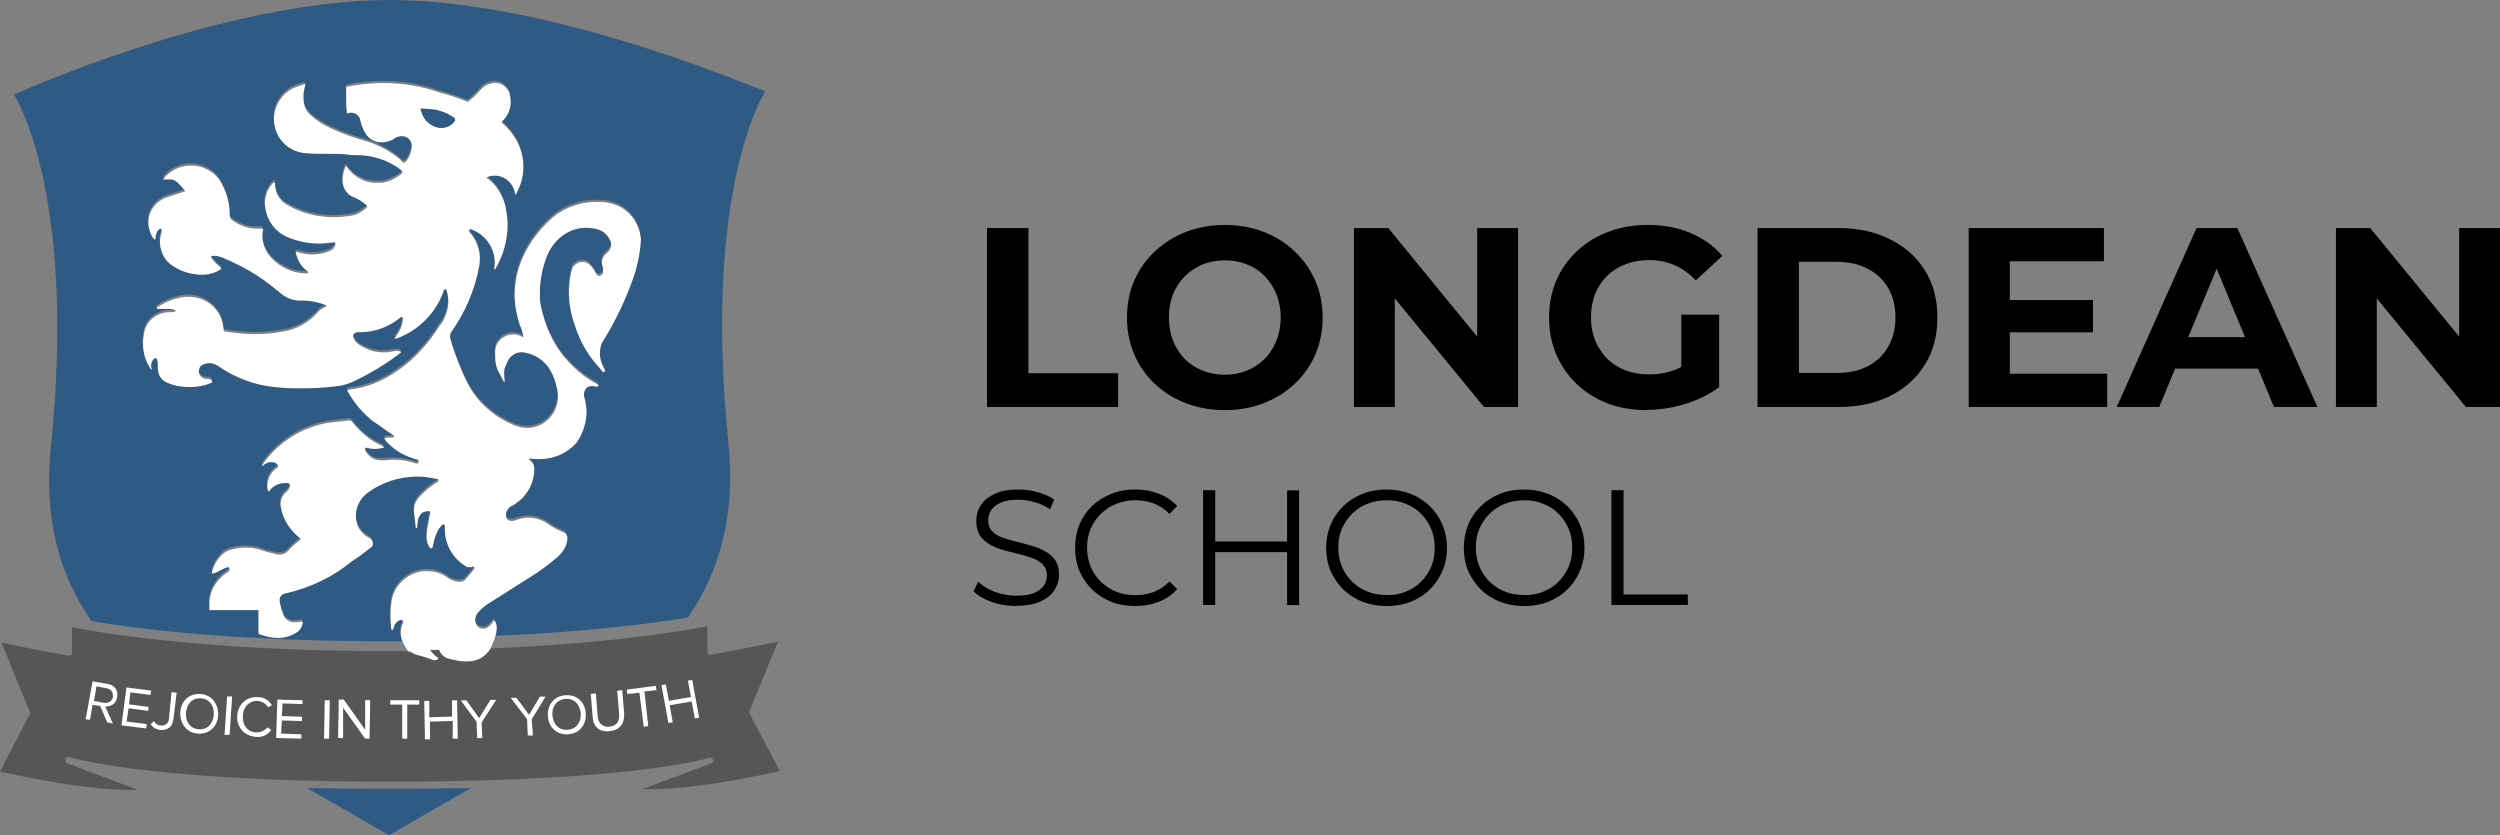<?xml version="1.0" encoding="UTF-8"?>
<svg xmlns="http://www.w3.org/2000/svg" xmlns:xlink="http://www.w3.org/1999/xlink" id="Layer_2" data-name="Layer 2" viewBox="0 0 183.61 61.36">
  <rect x="0" y="0" width="183.61" height="61.36" fill="#808080" stroke="none"/>
  <defs>
    <style>
      .cls-1 {
        fill: #fff;
      }

      .cls-2 {
        fill: none;
      }

      .cls-3 {
        fill: #565656;
      }

      .cls-4 {
        fill: #2f5a84;
      }

      .cls-5 {
        clip-path: url(#clippath);
      }
    </style>
    <clipPath id="clippath">
      <rect class="cls-2" width="57.28" height="61.36"></rect>
    </clipPath>
  </defs>
  <g id="Layer_1-2" data-name="Layer 1">
    <g>
      <g class="cls-5">
        <g>
          <path class="cls-1" d="M6.52,48.37l24.49,1.65,19.19-1.39,2.37,2.63-1.08,2.78s-28.61,2.06-35.19.98c-6.58-1.08-11.06-1.65-11.06-1.65l1.29-4.99Z"></path>
          <path class="cls-3" d="M41.54,51.33c-.65.05-1.02.56-.97,1.2.05.65.46,1.11,1.11,1.07.65-.05,1.02-.56.97-1.2-.05-.65-.46-1.11-1.11-1.07Z"></path>
          <path class="cls-3" d="M55.06,52.4s-.05-.14,0-.19l2.08-5.09c-1.48.32-3.43.69-4.91.97-.05,0-.14,0-.19-.05s-.09-.09-.09-.19v-1.85c-1.25.23-6.67,1.25-15.93,1.62v.05c-.37.6-.97.93-1.67.93h-.14c-.42,0-.79-.09-1.2-.19-.32-.05-.65-.32-.74-.65h-.69c.19.23.37.42.56.56l.05.05v.05s-.14.09-.23.09h-.09c-.37-.14-.79-.28-1.16-.37-.23-.05-.46-.19-.65-.32h-2.73c-13.01-.09-20.56-1.44-22.04-1.76v1.85c0,.09-.05.14-.09.19-.05.05-.14.05-.19.05-2.08-.37-3.7-.69-4.91-.97l2.08,5.09s.05.14,0,.19l-2.18,4.21c1.3.28,6.48,1.44,10.14,1.34l-5.19-1.94c-.09-.05-.14-.09-.14-.19s0-.14.05-.23c.05-.05.19-.09.23-.05.05,0,5.23,1.71,22.23,1.81h2.64c16.02-.09,21.58-1.57,22.13-1.76.14-.05.23.05.28.14.05.14,0,.23-.14.28l-5.09,1.9c3.7.09,8.89-1.07,10.14-1.34l-2.22-4.21ZM8.61,51.2c-.09.51-.46.69-.88.69l.56,1.25-.42-.09-.51-1.2-.56-.09-.19,1.11-.32-.05.51-2.78,1.11.19c.51.09.79.46.69.97ZM10.88,52.21l-1.44-.19-.14.97,1.48.19-.05.32-1.81-.23.37-2.78,1.81.23-.05.32-1.48-.19-.09.88,1.44.19-.05.28ZM12.73,52.82c-.05.6-.46.83-.97.79-.28-.05-.51-.14-.69-.42l.23-.23c.09.14.23.32.51.32.32.05.6-.19.6-.51l.19-1.94.37.05-.23,1.94ZM14.54,53.88c-.83-.05-1.34-.74-1.3-1.57.05-.83.65-1.39,1.48-1.34.83.05,1.34.74,1.3,1.57-.05.83-.65,1.39-1.48,1.34ZM16.86,53.97h-.37l.19-2.82h.37l-.19,2.82ZM18.85,53.79c.32,0,.6-.14.79-.37l.28.19c-.23.32-.6.56-1.11.51-.79-.05-1.44-.65-1.39-1.53.05-.88.69-1.44,1.53-1.39.51,0,.83.28,1.02.6l-.28.14c-.14-.23-.42-.42-.74-.46-.6-.05-1.11.42-1.11,1.11-.05.69.37,1.2,1.02,1.2ZM22.23,51.71l-1.48-.05-.05.93,1.48.05v.32l-1.48-.05-.05.97,1.48.05v.32l-1.85-.05.09-2.82,1.85.05v.28ZM24.17,54.25h-.37l.05-2.82h.37l-.05,2.82ZM27.14,54.25h-.32l-1.62-2.27v2.22h-.37l.05-2.82h.37l1.57,2.22v-2.18h.37l-.05,2.82ZM29.91,54.25h-.37v-2.5h-.88v-.32h2.13v.32h-.88v2.5ZM33.25,54.25v-1.3l-1.67.05v1.3h-.37l-.05-2.82h.37v1.2l1.67-.05v-1.2h.37l.05,2.82h-.37ZM35.42,54.21h-.37l-.05-1.2-1.16-1.57h.42l.93,1.3.83-1.34h.42l-1.07,1.67.05,1.16ZM39.13,54.02h-.37l-.05-1.2-1.2-1.57h.42l.93,1.25.79-1.34h.42l-1.02,1.67.09,1.2ZM41.72,53.93c-.83.05-1.44-.51-1.48-1.34-.05-.83.46-1.48,1.3-1.53.83-.05,1.44.51,1.48,1.34.05.83-.46,1.48-1.3,1.53ZM44.78,53.7c-.74.09-1.2-.32-1.25-1.02l-.14-1.71.37-.05.14,1.71c.05.51.37.79.88.74.51-.05.74-.42.69-.93l-.14-1.71.37-.05.14,1.71c.05.74-.32,1.25-1.07,1.3ZM47.6,53.33l-.32.05-.32-2.5-.88.09-.05-.32,2.13-.28.05.32-.88.09.28,2.55ZM51.03,52.77l-.23-1.25-1.62.28.23,1.25-.32.05-.51-2.78.32-.05.23,1.2,1.62-.28-.23-1.2.32-.05.51,2.78-.32.05Z"></path>
          <path class="cls-3" d="M7.83,50.55l-.74-.14-.19,1.07.74.14c.32.05.6-.14.65-.42.05-.37-.14-.6-.46-.65Z"></path>
          <path class="cls-3" d="M14.77,51.29c-.65-.05-1.07.42-1.11,1.07-.05.65.32,1.16.93,1.2.65.05,1.07-.42,1.11-1.07.05-.65-.32-1.16-.93-1.2Z"></path>
          <path class="cls-4" d="M33.43,8.84v-.05s0-.09-.05-.14c-.51-.37-1.11-.6-1.76-.65l-.74-.05c.05.32.19.65.42.93.28.28.6.46.97.51h.14c.46,0,.83-.23,1.02-.56Z"></path>
          <path class="cls-4" d="M3.75,32.69c-.56,5.42.6,9.49,2.96,12.92,2.96.51,9.91,1.44,20.61,1.48h2.27c-.09-.23-.19-.46-.19-.74s.05-.56.19-.79v-.05s-.05-.14-.14-.14h-.05c-.19.05-.32.19-.42.32-.05.09-.09.23-.14.37l-.05.05s-.09-.05-.09-.05c0-.28-.05-.6-.05-.93,0-.28,0-.6.05-.93.09-1.25,1.11-2.27,2.36-2.41h.28c.56,0,1.07.14,1.48.46.28.19.56.32.88.32h.05c.14,0,.32-.05.42-.19.23-.28.46-.51.65-.79v-.05s-.05-.09-.09-.09h-.05s-.14.05-.23.05-.19,0-.23-.05c-.97-.56-1.57-1.57-1.57-2.69v-.32s-.05-.09-.09-.09h-.05c-.14.09-.28.28-.37.42-.19.37-.32.79-.37,1.16,0,.09-.05.14-.14.19h-.05c-.19-.23-.28-.51-.28-.79v-.05c0-.46.09-.88.19-1.34,0-.14.05-.28.09-.42v-.05s-.05-.09-.09-.09h-.05c-.14,0-.28.05-.42.09-.14.09-.23.23-.32.42-.05.19-.09.46-.09.69,0,0,0,.05-.05.05s-.05,0-.05-.05c-.05-.42-.09-.79-.14-1.2v-.09c0-.28.09-.51.23-.74.42-.56.97-.97,1.53-1.34.05,0,.05-.05.05-.09s0-.05-.05-.09c-.51-.09-.97-.19-1.48-.19-1.34,0-2.69.42-3.75,1.25-.46.37-.74.93-.79,1.48v.19c0,.65.32,1.2.88,1.53.14.05.23.14.32.28,0,.05.05.14.05.19,0,.14-.05.23-.19.32-.46.37-.88.69-1.34.97-1.39,1.16-3.06,1.94-4.82,2.36-.28,0-.51.23-.51.51.05.42.19.79.32,1.16.09.23.37.42.65.46.19,0,.42,0,.65-.05.05,0,.09,0,.09.09-.05.28-.19.56-.42.69-.32.23-.74.37-1.16.42h-.28c-.42,0-.83-.09-1.2-.23-.05,0-.14-.05-.19-.05v-1.76h-3.61v-.46c0-.93.51-1.81,1.34-2.32.09-.05.14-.14.14-.23v-.05s-.05-.09-.14-.09c-.23.05-.42.19-.65.28-.14.09-.28.14-.46.19,0,0-.05,0-.05-.05.09-.37.23-.74.51-1.07.23-.32.56-.56.93-.65.32-.09.69-.14,1.02-.14.42,0,.83.05,1.2.19.37.14.79.23,1.2.32h.14c.19,0,.42-.09.56-.23.28-.32.65-.65.97-.88v-.05c-.79-.6-1.34-1.44-1.48-2.41v-.19c0-.28.14-.6.37-.79.14-.09.23-.23.32-.42v-.09c0-.09-.05-.14-.14-.19h-.23c-.46,0-.93.23-1.16.6h-.09c0-.09-.05-.23-.05-.37,0-.51.23-.97.65-1.3.09,0,.14-.09.14-.19,0-.05,0-.09-.05-.09-.05-.05-.09-.09-.14-.14-.09,0-.19-.05-.28-.05h-.05c-.19,0-.37.09-.56.23,0,0,0,.05-.05.05s-.05-.05-.05-.05c1.3-1.85,3.33-3.06,5.6-3.2.23-.05.51-.05.74-.09h.05s.14,0,.19.05c.6.79,1.39,1.48,2.32,1.85,0,0,.05,0,.05.05v.05c-.19.05-.42.09-.6.09-.23,0-.42,0-.65-.09h-.05s-.09.05-.09.09v.05c.19.46.65.79,1.16.79h.19c.23,0,.51-.05.74-.05.56,0,1.11.09,1.67.28h.05s.09,0,.14-.09v-.05c0-.09-.05-.14-.09-.14-.93-.23-1.81-.74-2.41-1.48v-.09s.09-.05.14-.05h.51s.05,0,.05-.05v-.05l-.09-.09c-.51-.32-.97-.69-1.48-1.02-.74-.6-1.34-1.3-1.81-2.13,0,0-.05-.05-.05-.09s.05-.09.09-.09c1.34-.14,2.55-.65,3.66-1.44,1.2-.83,2.22-1.99,3.01-3.24.42-.51.65-1.16.65-1.81,0-.28-.05-.56-.14-.83,0-.05-.05-.05-.09-.05s-.09,0-.09.05c-.51,1.53-1.67,2.78-3.15,3.43-.09.05-.23.09-.37.14h-.05s-.05,0-.05-.05c0,0,0-.05.05-.05.19-.23.37-.56.46-.83.05-.19.09-.37.09-.56,0-.05,0-.09-.05-.09h-.09c-.83.69-1.9,1.11-2.96,1.11h-.23c-.09,0-.23.05-.28.14-.05.05-.05.09-.05.14v.05c.05.14.14.32.28.46.32.28.74.46,1.16.6.23.05.51.09.79.09.19,0,.37,0,.56-.05.09,0,.23-.05.37-.05.09,0,.23,0,.37.05v.05c-1.07.83-2.22,1.53-3.38,2.08-.46.23-.93.37-1.44.42-.79.09-1.57.14-2.36.14-.69,0-1.39,0-2.08-.09-1.48-.14-2.96-.69-4.21-1.57-.19-.09-.37-.19-.6-.19-.19,0-.37.05-.56.14-.14.09-.23.28-.23.46,0,.28.23.56.56.56h.14c.09,0,.19.05.28.14v.05s0,.09-.05.09c-.51.23-1.07.32-1.62.32s-1.11-.09-1.62-.32c-.42-.14-.69-.56-.69-1.02v-.23c0-.19,0-.32-.09-.51,0,0-.05-.05-.09-.05-.23.09-.32.32-.32.56,0,.05,0,.14.05.23,0,0,0,.05-.05.05-.42-.56-.6-1.25-.6-1.94,0-.23.05-.51.09-.79.19-.88.97-1.48,1.85-1.48h.05c.14,0,.28,0,.37-.05l.05-.05s0-.05-.05-.05c-.19-.09-.42-.09-.65-.09h-.65s-.05,0-.05-.05v-.05c.65-.42,1.34-.69,2.08-.79h.28c1.39,0,2.5,1.07,2.55,2.41,0,.09.05.14.14.14.69.09,1.39.19,2.08.19.74,0,1.44-.05,2.13-.19.97-.14,1.9-.65,2.55-1.39.14-.19.37-.32.6-.42l.05-.05s0-.09-.05-.09c-.51-.19-1.07-.32-1.57-.32h-.28c-.56,0-1.07-.19-1.48-.56-.46-.37-.93-.74-1.39-1.07-.93-.65-1.94-1.16-2.96-1.57-.14-.05-.32-.09-.46-.09h-.19s-.09.05-.09.09v.05c.23.28.46.56.74.74v.09c-.42.28-.88.42-1.39.42h-.14c-.69-.05-1.39-.23-1.94-.6-.65-.37-1.02-1.07-1.02-1.81,0-.23.05-.51.14-.74v-.05s0-.09-.05-.14l-.05-.05s-.06.02-.09.05c-.19.14-.28.42-.28.69,0,.05-.05.05-.05.05h-.05c-.28-.37-.42-.79-.42-1.25,0-.83.56-1.57,1.39-1.85.42-.14.83-.28,1.3-.42v-.05c-.56-.69-.79-.83-1.07-.83h-.56c.51-.65,1.25-1.02,2.08-1.02.93,0,1.85.51,2.27,1.39.37.69.56,1.44.56,2.22v.05c0,.09.05.23.14.32.56.42,1.2.65,1.85.65h.37s.09.05.09.05c0,.14-.05.28-.05.46,0,.6.23,1.2.69,1.67.65.69,1.57,1.11,2.55,1.11h.05s.09-.05.09-.09c0,0,0-.05-.05-.05-.46-.32-.79-.83-.88-1.44h.05c.37.09.74.19,1.11.19.51,0,.97-.09,1.39-.28.23-.09.37-.32.37-.56,0-.05-.05-.05-.09-.05-.37.05-.74.09-1.16.09-.79,0-1.62-.19-2.36-.51-.79-.37-1.39-1.11-1.53-2.04,0-.09-.05-.23-.05-.37,0-.6.23-1.16.65-1.57h.05s.05,0,.05.05v.05c0,.69.37,1.3.93,1.57,1.02.6,2.22.88,3.38.88.51,0,.97-.05,1.48-.14.32-.09.69-.32.93-.56,0,0,.05-.05.05-.09s0-.05-.05-.09c-.28-.23-.56-.42-.88-.56-.56-.19-.88-.69-.88-1.25v-.05c0-.32.09-.65.19-.93,0,0,0-.05.05-.05h.05c.51.74,1.3,1.2,2.22,1.2.19,0,.42,0,.6-.05.46-.09.83-.32,1.2-.6.05,0,.09-.09.09-.14s-.05-.09-.09-.14c-.93-.74-2.13-1.11-3.33-1.11h-.32c-.6-.09-1.16-.09-1.71-.09s-1.11,0-1.67-.05c-1.3-.09-2.32-1.16-2.32-2.5,0-1.02.65-1.99,1.62-2.36l.69-.23-.14.69v.37c0,.51.19.97.6,1.3.46.42,1.02.74,1.57.97.79.37,1.62.65,2.45.88.88.28,1.67.69,2.36,1.25.09.05.14.14.23.23.05.05.09.09.14.09s.14-.05.19-.09c.23-.28.37-.65.42-1.02v-.09c0-.42-.32-.74-.74-.74-.14,0-.28.05-.42.09-.28.23-.69.37-1.07.37-.42,0-.83-.19-1.11-.56-.23-.32-.37-.69-.46-1.11-.05-.28-.32-.51-.65-.51h-.14s-.05.05-.09.05-.09,0-.09-.05c-.05-.37-.05-.79-.05-1.16v-.74c.88-.19,1.81-.28,2.73-.28,1.44,0,2.82.23,4.12.69.69.19,1.39.42,2.08.69.37-.28.69-.6,1.02-.97.28-.28.65-.42,1.02-.42.46,0,.83.32,1.02.74.05.19.09.42.09.65,0,.56-.23,1.11-.69,1.48l.37.37c.79.79,1.25,1.81,1.25,2.92,0,.74-.19,1.39-.56,2.04,0,0-.05,0-.05-.05-.09-.74-.74-1.34-1.48-1.34-.23,0-.46.05-.65.14.69.46,1.16,1.2,1.39,1.99.09.46.19.97.19,1.48,0,1.16-.32,2.32-.93,3.29h-.05c0-.14.05-.28.05-.46,0-1.11-.69-2.13-1.76-2.5h-.05s-.09.05-.09.14v.05c.28.28.51.65.65,1.07.09.28.14.56.14.83,0,.19,0,.42-.05.65-.32,1.76-1.07,3.43-2.08,4.86-.05.09-.05.19-.05.32v.09c.32,1.11.74,2.22,1.25,3.24.74,1.48,2.04,2.59,3.61,3.2.28.09.56.14.79.14,1.25,0,2.27-1.02,2.27-2.32,0-.14,0-.32-.05-.46-.09-.56-.28-1.07-.56-1.53-.42-.69-1.16-1.16-1.99-1.25h-.09c-.51,0-.93.37-1.07.83-.19.32-.19.51-.19.69s0,.42.05.6c0,.03-.02.05-.05.05s-.05-.02-.05-.05c-.14-.28-.28-.51-.42-.79-.14-.32-.19-.69-.19-1.07v-.37c.05-.69.65-1.2,1.34-1.2.28,0,.51.09.74.23-.05-.32-.14-.65-.28-.93-.23-.74-.37-1.48-.37-2.22,0-.88.19-1.81.56-2.64.51-1.2,1.34-2.27,2.32-3.1.88-.69,1.99-1.07,3.15-1.07.32,0,.65,0,.97.09,1.3.28,2.22,1.44,2.27,2.73-.05.79-.19,1.57-.42,2.36-.6,1.81-1.44,3.57-2.45,5.19-.09.23-.14.51-.14.79,0,.42.14.83.37,1.16v.05s-.05.14-.09.14-.09,0-.09-.05c-.14-.19-.32-.42-.51-.6-.69-.83-1.2-1.81-1.53-2.82-.28-.79-.42-1.57-.42-2.41,0-.51.05-1.02.19-1.57.05-.37.42-.65.79-.65.19,0,.32.05.46.14.23.19.42.46.56.74.05.09.14.14.23.14s.19-.05.23-.14c.05-.09.05-.19.05-.28s0-.19-.05-.28c0-.09-.05-.19-.05-.28,0-.28.14-.51.37-.69.19-.14.32-.37.32-.6,0-.09,0-.19-.05-.28-.14-.32-.42-.65-.74-.79-.32-.14-.69-.19-1.07-.19-.51,0-1.02.14-1.48.42-.6.37-1.07.93-1.34,1.57-.37.88-.56,1.85-.56,2.82,0,.32,0,.69.09,1.02.28,1.3.79,2.5,1.62,3.57.74.88,1.57,1.62,2.59,2.13v.09s-.09.05-.14.05h-.09c-.09-.05-.19-.05-.23-.05-.23,0-.42.09-.51.28-.05.09-.09.19-.09.32v.14c.09.37.19.79.19,1.16,0,.79-.28,1.62-.74,2.27-.69.79-1.67,1.2-2.73,1.2-.23,0-.46,0-.69-.05-.05,0-.05.05-.05.09v.05c.23.09.37.37.37.6v.05c0,1.16-.69,2.22-1.71,2.73-.23.14-.37.37-.37.65v.05c0,.19.14.37.37.37h.14l.19-.05c.28-.09.65-.19.93-.19.56,0,1.11.19,1.53.51.32.23.69.42,1.07.56.14.05.28.23.28.42,0,.51-.28.97-.65,1.34-.69.6-1.39,1.11-2.13,1.57-.97.6-1.94,1.25-2.92,1.85-.32.19-.65.46-.88.74-.09.14-.19.32-.19.51,0,.09,0,.19.05.28.09.23.28.37.51.37.09,0,.19,0,.28-.05.19-.09.37-.28.51-.51h.09c.09.14.14.32.14.51,0,.23-.05.51-.14.74,7.08-.28,11.85-.97,14.22-1.34,2.32-3.43,3.52-7.5,2.96-12.92-1.9-18.8,2.73-25.75,2.73-25.75C56.26,6.85,40.93,0,28.62,0S1.02,6.95,1.02,6.95c0,0,4.63,6.95,2.73,25.75Z"></path>
          <path class="cls-4" d="M29.91,57.93h-2.64c-1.67,0-3.24-.05-4.72-.05,1.94,1.11,3.98,2.27,6.02,3.47,2.04-1.2,4.07-2.36,6.02-3.47-1.44,0-3.01.05-4.68.05Z"></path>
          <path class="cls-1" d="M30.05,47.79c.19.14.42.28.65.32.37.09.79.23,1.16.37h.09c.09,0,.19-.05.23-.09v-.05l-.05-.05c-.19-.14-.37-.32-.56-.56h.69c.09.32.42.6.74.65.42.09.79.19,1.2.19h.14c.69,0,1.3-.32,1.67-.93l.05-.08.28-.7c.09-.23.14-.51.14-.74,0-.19-.05-.37-.14-.51h-.09c-.14.23-.32.42-.51.51-.09.05-.19.05-.28.05-.23,0-.42-.14-.51-.37-.05-.09-.05-.19-.05-.28,0-.19.09-.37.19-.51.23-.28.56-.56.88-.74.97-.6,1.94-1.25,2.92-1.85.74-.46,1.44-.97,2.13-1.57.37-.37.65-.83.65-1.34,0-.19-.14-.37-.28-.42-.37-.14-.74-.32-1.07-.56-.42-.32-.97-.51-1.53-.51-.28,0-.65.09-.93.19l-.19.05h-.14c-.23,0-.37-.19-.37-.37v-.05c0-.28.14-.51.37-.65,1.02-.51,1.71-1.57,1.71-2.73v-.05c0-.23-.14-.51-.37-.6v-.05s0-.09.05-.09c.23.05.46.05.69.05,1.07,0,2.04-.42,2.73-1.2.46-.65.74-1.48.74-2.27,0-.37-.09-.79-.19-1.16v-.14c0-.14.05-.23.09-.32.09-.19.28-.28.51-.28.05,0,.14,0,.23.05h.09s.09,0,.14-.05v-.09c-1.02-.51-1.85-1.25-2.59-2.13-.83-1.07-1.34-2.27-1.62-3.57-.09-.32-.09-.69-.09-1.02,0-.97.19-1.94.56-2.82.28-.65.74-1.2,1.34-1.57.46-.28.97-.42,1.48-.42.37,0,.74.05,1.07.19.32.14.6.46.74.79.05.09.05.19.05.28,0,.23-.14.46-.32.6-.23.19-.37.42-.37.69,0,.09.05.19.05.28.05.09.05.19.05.28s0,.19-.05.28c-.05.09-.14.14-.23.14s-.19-.05-.23-.14c-.14-.28-.32-.56-.56-.74-.14-.09-.28-.14-.46-.14-.37,0-.74.28-.79.65-.14.56-.19,1.07-.19,1.57,0,.83.14,1.62.42,2.41.32,1.02.83,1.99,1.53,2.82.19.19.37.42.51.6,0,.05.05.05.09.05s.09-.09.09-.14v-.05c-.23-.32-.37-.74-.37-1.16,0-.28.05-.56.14-.79,1.02-1.62,1.85-3.38,2.45-5.19.23-.79.37-1.57.42-2.36-.05-1.3-.97-2.45-2.27-2.73-.32-.09-.65-.09-.97-.09-1.16,0-2.27.37-3.15,1.07-.97.83-1.81,1.9-2.32,3.1-.37.83-.56,1.76-.56,2.64,0,.74.14,1.48.37,2.22.14.28.23.6.28.93-.23-.14-.46-.23-.74-.23-.69,0-1.3.51-1.34,1.2v.37c0,.37.05.74.19,1.07.14.28.28.51.42.79,0,.03.02.05.05.05s.05-.02.05-.05c-.05-.19-.05-.42-.05-.6s0-.37.19-.69c.14-.46.56-.83,1.07-.83h.09c.83.09,1.57.56,1.99,1.25.28.46.46.97.56,1.53.05.14.05.32.05.46,0,1.3-1.02,2.32-2.27,2.32-.23,0-.51-.05-.79-.14-1.57-.6-2.87-1.71-3.61-3.2-.51-1.02-.93-2.13-1.25-3.24v-.09c0-.14,0-.23.05-.32,1.02-1.44,1.76-3.1,2.08-4.86.05-.23.05-.46.05-.65,0-.28-.05-.56-.14-.83-.14-.42-.37-.79-.65-1.07v-.05c0-.09.05-.14.09-.14h.05c1.07.37,1.76,1.39,1.76,2.5,0,.19-.05.32-.05.46h.05c.6-.97.93-2.13.93-3.29,0-.51-.09-1.02-.19-1.48-.23-.79-.69-1.53-1.39-1.99.19-.09.42-.14.65-.14.74,0,1.39.6,1.48,1.34,0,.05.05.05.05.05.37-.65.56-1.3.56-2.04,0-1.11-.46-2.13-1.25-2.92l-.37-.37c.46-.37.69-.93.69-1.48,0-.23-.05-.46-.09-.65-.19-.42-.56-.74-1.02-.74-.37,0-.74.14-1.02.42-.32.37-.65.69-1.02.97-.69-.28-1.39-.51-2.08-.69-1.3-.46-2.69-.69-4.12-.69-.93,0-1.85.09-2.73.28v.74c0,.37,0,.79.05,1.16,0,.05.05.05.09.05s.05-.05.09-.05h.14c.32,0,.6.23.65.51.09.42.23.79.46,1.11.28.37.69.56,1.11.56.37,0,.79-.14,1.07-.37.14-.05.28-.09.42-.09.42,0,.74.32.74.74v.09c-.05.37-.19.74-.42,1.02-.05.05-.14.09-.19.09s-.09-.05-.14-.09c-.09-.09-.14-.19-.23-.23-.69-.56-1.48-.97-2.36-1.25-.83-.23-1.67-.51-2.45-.88-.56-.23-1.11-.56-1.57-.97-.42-.32-.6-.79-.6-1.3v-.37l.14-.69-.69.23c-.97.37-1.62,1.34-1.62,2.36,0,1.34,1.02,2.41,2.32,2.5.56.05,1.11.05,1.67.05s1.11,0,1.71.09h.32c1.2,0,2.41.37,3.33,1.11.05.05.09.09.09.14s-.05.14-.09.14c-.37.28-.74.51-1.2.6-.19.05-.42.05-.6.05-.93,0-1.71-.46-2.22-1.2h-.05s-.05.05-.05.05c-.09.28-.19.6-.19.93v.05c0,.56.32,1.07.88,1.25.32.14.6.32.88.56.03.03.05.06.05.09,0,.05-.05.09-.05.09-.23.23-.6.46-.93.56-.51.09-.97.14-1.48.14-1.16,0-2.36-.28-3.38-.88-.56-.28-.93-.88-.93-1.57v-.05s-.05-.05-.05-.05h-.05c-.42.42-.65.97-.65,1.57,0,.14.05.28.05.37.14.93.74,1.67,1.53,2.04.74.32,1.57.51,2.36.51.42,0,.79-.05,1.16-.09.05,0,.09,0,.09.05,0,.23-.14.46-.37.56-.42.19-.88.28-1.39.28-.37,0-.74-.09-1.11-.19h-.05c.09.6.42,1.11.88,1.44.05,0,.05.05.05.05,0,.05-.05.09-.09.09h-.05c-.97,0-1.9-.42-2.55-1.11-.46-.46-.69-1.07-.69-1.67,0-.19.05-.32.05-.46,0,0-.05-.05-.09-.05h-.37c-.65,0-1.3-.23-1.85-.65-.09-.09-.14-.23-.14-.32v-.05c0-.79-.19-1.53-.56-2.22-.42-.88-1.34-1.39-2.27-1.39-.83,0-1.57.37-2.08,1.02h.56c.28,0,.51.14,1.07.83v.05c-.46.14-.88.28-1.3.42-.83.28-1.39,1.02-1.39,1.85,0,.46.14.88.42,1.25h.05s.05,0,.05-.05c0-.28.09-.56.28-.69.03-.03.06-.05.09-.05l.05.05s.05.09.05.14v.05c-.09.23-.14.51-.14.74,0,.74.37,1.44,1.02,1.81.56.37,1.25.56,1.94.6h.14c.51,0,.97-.14,1.39-.42v-.09c-.28-.19-.51-.46-.74-.74v-.05s.05-.09.09-.09h.19c.14,0,.32.05.46.09,1.02.42,2.04.93,2.96,1.57.46.32.93.69,1.39,1.07.42.37.93.56,1.48.56h.28c.51,0,1.07.14,1.57.32.05,0,.05.05.05.09l-.05.05c-.23.09-.46.23-.6.42-.65.74-1.57,1.25-2.55,1.39-.69.14-1.39.19-2.13.19-.69,0-1.39-.09-2.08-.19-.09,0-.14-.05-.14-.14-.05-1.34-1.16-2.41-2.55-2.41h-.28c-.74.09-1.44.37-2.08.79v.05s.05.05.05.05h.65c.23,0,.46,0,.65.09.05,0,.05.05.05.05l-.05.05c-.09.05-.23.05-.37.05h-.05c-.88,0-1.67.6-1.85,1.48-.05.28-.09.56-.09.79,0,.69.19,1.39.6,1.94.05,0,.05-.05.05-.05-.05-.09-.05-.19-.05-.23,0-.23.09-.46.32-.56.05,0,.09.05.09.05.09.19.09.32.09.51v.23c0,.46.28.88.69,1.02.51.23,1.07.32,1.62.32s1.11-.09,1.62-.32c.05,0,.05-.05.05-.09v-.05c-.09-.09-.19-.14-.28-.14h-.14c-.32,0-.56-.28-.56-.56,0-.19.09-.37.23-.46.19-.09.37-.14.56-.14.23,0,.42.09.6.19,1.25.88,2.73,1.44,4.21,1.57.69.09,1.39.09,2.08.09.79,0,1.57-.05,2.36-.14.51-.05.97-.19,1.44-.42,1.16-.56,2.32-1.25,3.38-2.08v-.05c-.14-.05-.28-.05-.37-.05-.14,0-.28.05-.37.05-.19.05-.37.05-.56.05-.28,0-.56-.05-.79-.09-.42-.14-.83-.32-1.16-.6-.14-.14-.23-.32-.28-.46v-.05s0-.09.05-.14c.05-.09.19-.14.28-.14h.23c1.07,0,2.13-.42,2.96-1.11h.09s.05.05.05.09c0,.19-.05.37-.09.56-.09.28-.28.6-.46.83-.05,0-.05.05-.05.05,0,.05.05.05.05.05h.05c.14-.05.28-.09.37-.14,1.48-.65,2.64-1.9,3.15-3.43,0-.05.05-.05.09-.05s.09,0,.09.05c.09.28.14.56.14.83,0,.65-.23,1.3-.65,1.81-.79,1.25-1.81,2.41-3.01,3.24-1.11.79-2.32,1.3-3.66,1.44-.05,0-.09.05-.09.09s.05.09.05.09c.46.83,1.07,1.53,1.81,2.13.51.32.97.69,1.48,1.02l.09.09v.05s-.05.05-.05.05h-.51s-.09,0-.14.05v.09c.6.74,1.48,1.25,2.41,1.48.05,0,.09.05.09.14v.05c-.05.09-.09.09-.14.09h-.05c-.56-.19-1.11-.28-1.67-.28-.23,0-.51.05-.74.05h-.19c-.51,0-.97-.32-1.16-.79v-.05s.05-.09.09-.09h.05c.23.09.42.09.65.09.19,0,.42-.05.6-.09v-.05s-.05-.05-.05-.05c-.93-.37-1.71-1.07-2.32-1.85-.05-.05-.14-.05-.19-.05h-.05c-.23.05-.51.05-.74.09-2.27.14-4.31,1.34-5.6,3.2,0,0,0,.05.05.05s.05-.05.05-.05c.19-.14.37-.23.56-.23h.05c.09,0,.19.05.28.05l.14.14s.05.05.05.09c0,.09-.05.19-.14.19-.42.32-.65.79-.65,1.3,0,.14.05.28.05.37h.09c.23-.37.69-.6,1.16-.6h.23c.09.05.14.09.14.19v.09c-.09.19-.19.32-.32.42-.23.19-.37.51-.37.79v.19c.14.97.69,1.81,1.48,2.41v.05c-.32.23-.69.56-.97.88-.14.14-.37.23-.56.23h-.14c-.42-.09-.83-.19-1.2-.32-.37-.14-.79-.19-1.2-.19-.32,0-.69.05-1.02.14-.37.09-.69.32-.93.65-.28.32-.42.69-.51,1.07,0,.05.05.05.05.05.19-.05.32-.09.46-.19.23-.09.42-.23.65-.28.09,0,.14.05.14.09v.05c0,.09-.05.19-.14.23-.83.51-1.34,1.39-1.34,2.32v.46h3.61v1.76s.14.05.19.05c.37.14.79.23,1.2.23h.28c.42-.05.83-.19,1.16-.42.23-.14.37-.42.42-.69,0-.09-.05-.09-.09-.09-.23.05-.46.05-.65.05-.28-.05-.56-.23-.65-.46-.14-.37-.28-.74-.32-1.16,0-.28.23-.51.51-.51,1.76-.42,3.43-1.2,4.82-2.36.46-.28.88-.6,1.34-.97.14-.09.19-.19.19-.32,0-.05-.05-.14-.05-.19-.09-.14-.19-.23-.32-.28-.56-.32-.88-.88-.88-1.53v-.19c.05-.56.32-1.11.79-1.48,1.07-.83,2.41-1.25,3.75-1.25.51,0,.97.09,1.48.19.03.03.05.06.05.09,0,.05,0,.09-.05.09-.56.37-1.11.79-1.53,1.34-.14.23-.23.46-.23.74v.09c.05.42.09.79.14,1.2,0,.03.02.05.05.05.05,0,.05-.05.05-.05,0-.23.05-.51.09-.69.09-.19.19-.32.32-.42.14-.05.28-.09.42-.09h.05s.09.05.09.09v.05c-.05.14-.09.28-.09.42-.09.46-.19.88-.19,1.34v.05c0,.28.09.56.28.79h.05c.09-.05.14-.09.14-.19.05-.37.19-.79.37-1.16.09-.14.23-.32.37-.42h.05s.09.05.09.09v.32c0,1.11.6,2.13,1.57,2.69.05.05.14.05.23.05s.19,0,.23-.05h.05s.09.05.09.09v.05c-.19.28-.42.51-.65.79-.09.14-.28.19-.42.19h-.05c-.32,0-.6-.14-.88-.32-.42-.32-.93-.46-1.48-.46h-.28c-1.25.14-2.27,1.16-2.36,2.41-.05.32-.05.65-.05.93,0,.32.05.65.05.93,0,0,.05.05.09.05l.05-.05c.05-.14.09-.28.14-.37.09-.14.23-.28.42-.32h.05c.09,0,.14.09.14.14v.05c-.14.23-.19.51-.19.79s.09.51.19.74c.12.24.26.47.46.69ZM32.41,9.4h-.14c-.37-.05-.69-.23-.97-.51-.23-.28-.37-.6-.42-.93l.74.05c.65.05,1.25.28,1.76.65.05.05.05.09.05.14v.05c-.19.32-.56.56-1.02.56Z"></path>
        </g>
      </g>
      <path d="M72.49,29.89v-13.14h3.04v10.66h6.59v2.48h-9.63ZM89.98,30.12c-1.04,0-2-.17-2.89-.51-.88-.34-1.64-.81-2.29-1.43-.64-.61-1.14-1.33-1.5-2.16-.35-.83-.53-1.73-.53-2.7s.17-1.88.53-2.7c.36-.83.87-1.55,1.52-2.16.65-.61,1.41-1.09,2.29-1.43.88-.34,1.83-.51,2.85-.51s1.99.17,2.85.51c.88.34,1.63.81,2.27,1.43.65.61,1.16,1.33,1.52,2.16.36.81.54,1.71.54,2.7s-.18,1.88-.54,2.72c-.36.83-.87,1.55-1.52,2.16-.64.6-1.4,1.07-2.27,1.41-.86.34-1.81.51-2.83.51ZM89.96,27.52c.59,0,1.13-.1,1.61-.3.5-.2.94-.49,1.31-.86s.66-.82.86-1.33c.21-.51.32-1.08.32-1.71s-.11-1.2-.32-1.71c-.2-.51-.49-.96-.86-1.33-.36-.38-.79-.66-1.29-.86-.5-.2-1.05-.3-1.63-.3s-1.13.1-1.63.3c-.49.2-.92.49-1.3.86-.38.38-.67.82-.88,1.33-.2.51-.3,1.08-.3,1.71s.1,1.18.3,1.71c.21.51.5.96.86,1.33.38.38.81.66,1.31.86.5.2,1.04.3,1.63.3ZM99.44,29.89v-13.14h2.52l7.75,9.46h-1.22v-9.46h3v13.14h-2.5l-7.77-9.46h1.22v9.46h-3ZM120.94,30.12c-1.04,0-2-.16-2.87-.49-.86-.34-1.62-.81-2.27-1.43-.64-.61-1.14-1.33-1.5-2.16-.35-.83-.53-1.73-.53-2.72s.18-1.9.53-2.72c.36-.83.87-1.55,1.52-2.16.65-.61,1.41-1.08,2.29-1.41.88-.34,1.84-.51,2.89-.51,1.16,0,2.21.19,3.13.58.94.39,1.73.95,2.37,1.69l-1.95,1.8c-.48-.5-.99-.87-1.56-1.11-.56-.25-1.18-.38-1.84-.38s-1.22.1-1.75.3c-.53.2-.98.49-1.37.86-.38.38-.67.82-.88,1.33-.2.51-.3,1.08-.3,1.71s.1,1.18.3,1.69c.21.51.51.96.88,1.35.39.38.84.66,1.35.86.53.2,1.1.3,1.73.3s1.18-.09,1.75-.28c.58-.2,1.13-.53,1.67-.99l1.73,2.2c-.71.54-1.55.95-2.5,1.24-.94.29-1.88.43-2.82.43ZM123.48,28.05v-4.94h2.78v5.33l-2.78-.39ZM129.08,29.89v-13.14h5.97c1.43,0,2.68.28,3.77.83,1.09.54,1.94,1.3,2.55,2.27.61.98.92,2.13.92,3.47s-.31,2.48-.92,3.47c-.61.98-1.46,1.74-2.55,2.29-1.09.54-2.35.81-3.77.81h-5.97ZM132.12,27.39h2.78c.88,0,1.63-.16,2.27-.49.65-.34,1.15-.81,1.5-1.43.36-.61.54-1.33.54-2.16s-.18-1.56-.54-2.16c-.35-.61-.85-1.08-1.5-1.41-.64-.34-1.4-.51-2.27-.51h-2.78v8.15ZM147.39,22.04h6.33v2.37h-6.33v-2.37ZM147.61,27.45h7.15v2.44h-10.17v-13.14h9.93v2.44h-6.91v8.26ZM155.46,29.89l5.86-13.14h3l5.88,13.14h-3.19l-4.81-11.6h1.2l-4.82,11.6h-3.12ZM158.38,27.07l.81-2.31h6.76l.83,2.31h-8.39ZM171.56,29.89v-13.14h2.52l7.75,9.46h-1.22v-9.46h3v13.14h-2.5l-7.77-9.46h1.22v9.46h-3Z"></path>
      <path d="M74.63,44.51c-.63,0-1.23-.1-1.81-.3-.57-.21-1.01-.47-1.32-.79l.35-.69c.3.29.69.53,1.19.73.51.19,1.04.29,1.59.29s.96-.06,1.29-.19c.34-.14.58-.32.73-.54.16-.22.24-.47.24-.75,0-.33-.1-.59-.29-.79-.18-.2-.43-.36-.73-.47-.3-.12-.64-.22-1.01-.31-.37-.09-.74-.18-1.11-.28-.37-.1-.71-.24-1.02-.41-.3-.17-.55-.39-.75-.66-.18-.28-.28-.65-.28-1.1,0-.42.11-.8.33-1.14.22-.35.57-.63,1.02-.84.46-.22,1.04-.32,1.76-.32.47,0,.94.07,1.41.2.47.13.87.31,1.2.54l-.3.71c-.36-.24-.75-.42-1.16-.53-.4-.11-.79-.17-1.17-.17-.51,0-.92.07-1.25.2-.33.14-.57.32-.73.55-.15.22-.23.48-.23.77,0,.33.09.59.28.79.19.2.44.36.75.47.31.11.65.21,1.02.3.37.09.73.18,1.1.29.37.1.71.24,1.01.41.31.16.56.38.75.65.19.27.29.63.29,1.07,0,.41-.11.79-.34,1.14-.22.35-.57.63-1.04.84-.46.21-1.05.31-1.77.31ZM83.37,44.51c-.63,0-1.22-.1-1.76-.31-.54-.22-1-.52-1.4-.9-.39-.39-.7-.84-.93-1.36-.22-.52-.32-1.09-.32-1.71s.11-1.19.32-1.71c.22-.52.53-.98.93-1.36.4-.39.87-.68,1.41-.89.54-.22,1.12-.32,1.76-.32s1.18.1,1.72.31c.54.2.99.51,1.36.91l-.57.57c-.34-.35-.73-.61-1.14-.76-.42-.16-.87-.24-1.35-.24-.51,0-.98.09-1.41.26-.43.17-.81.41-1.13.73-.32.31-.57.68-.76,1.11-.18.42-.26.88-.26,1.38s.09.97.26,1.4c.18.42.44.79.76,1.11.32.31.7.56,1.13.73.43.17.9.25,1.41.25s.93-.08,1.35-.24c.42-.16.8-.42,1.14-.77l.57.57c-.37.41-.82.72-1.36.93-.54.21-1.12.31-1.73.31ZM94.53,36.01h.88v8.43h-.88v-8.43ZM89.25,44.43h-.89v-8.43h.89v8.43ZM94.61,40.55h-5.45v-.78h5.45v.78ZM101.84,44.51c-.63,0-1.22-.1-1.77-.31-.54-.22-1.01-.52-1.41-.9-.39-.39-.7-.85-.93-1.36-.22-.52-.33-1.09-.33-1.71s.11-1.18.33-1.7c.22-.52.53-.98.93-1.36.4-.39.87-.69,1.41-.9.54-.22,1.13-.32,1.77-.32s1.22.11,1.76.32c.54.21,1,.51,1.4.89.4.39.71.84.93,1.36.22.52.34,1.09.34,1.71s-.11,1.19-.34,1.71c-.22.52-.53.98-.93,1.36-.39.39-.86.69-1.4.9-.54.21-1.12.31-1.76.31ZM101.84,43.71c.51,0,.97-.08,1.4-.25.43-.18.81-.42,1.12-.73.32-.32.57-.69.75-1.11.18-.43.26-.89.26-1.4s-.09-.97-.26-1.38c-.18-.43-.43-.79-.75-1.11-.31-.32-.69-.57-1.12-.73-.43-.18-.89-.26-1.4-.26s-.98.09-1.41.26c-.43.17-.81.41-1.13.73-.31.31-.56.68-.75,1.11-.18.42-.26.88-.26,1.38s.09.96.26,1.38c.18.43.43.8.75,1.12.32.31.7.56,1.13.73.43.17.9.25,1.41.25ZM111.94,44.51c-.63,0-1.22-.1-1.77-.31-.54-.22-1.01-.52-1.41-.9-.39-.39-.7-.85-.93-1.36-.22-.52-.32-1.09-.32-1.71s.11-1.18.32-1.7c.22-.52.53-.98.93-1.36.4-.39.87-.69,1.41-.9.54-.22,1.13-.32,1.77-.32s1.22.11,1.76.32c.54.21,1,.51,1.4.89.4.39.71.84.93,1.36.23.52.34,1.09.34,1.71s-.11,1.19-.34,1.71c-.22.52-.53.98-.93,1.36-.39.39-.86.69-1.4.9-.54.21-1.12.31-1.76.31ZM111.94,43.71c.51,0,.97-.08,1.4-.25.43-.18.81-.42,1.12-.73.32-.32.57-.69.75-1.11.18-.43.26-.89.26-1.4s-.09-.97-.26-1.38c-.18-.43-.43-.79-.75-1.11-.31-.32-.69-.57-1.12-.73-.43-.18-.89-.26-1.4-.26s-.98.09-1.41.26c-.43.17-.81.41-1.13.73-.31.31-.56.68-.75,1.11-.18.42-.26.88-.26,1.38s.09.96.26,1.38c.18.43.43.8.75,1.12.32.31.7.56,1.13.73.43.17.9.25,1.41.25ZM118.35,44.43v-8.43h.89v7.66h4.72v.77h-5.61Z"></path>
    </g>
  </g>
</svg>
